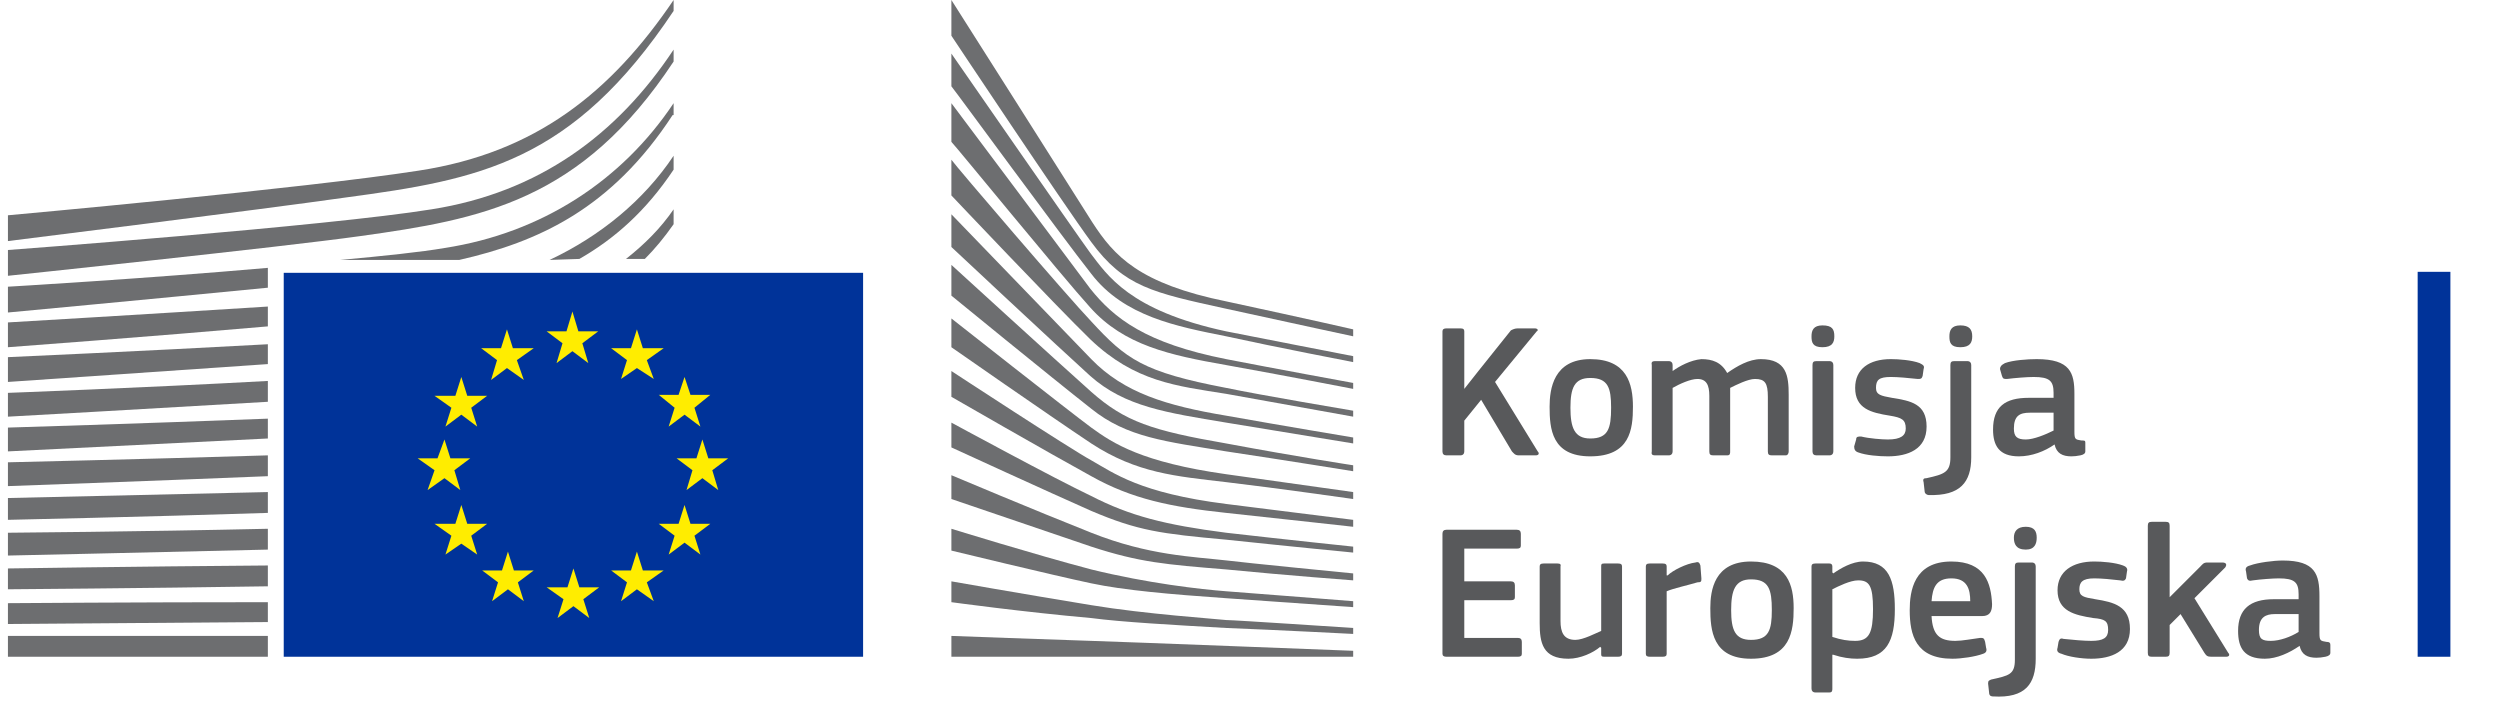 <svg version="1.2" xmlns="http://www.w3.org/2000/svg" viewBox="0 0 252 72" width="252" height="72">
	<title>komisja-europejska</title>
	<style>
		.s0 { fill: #003399 } 
		.s1 { fill: #ffed00 } 
		.s2 { fill: #6d6e70 } 
		.s3 { fill: #58595b } 
	</style>
	<path class="s0" d="m87 27.5h-0.1-58.3v38.7h58.3 0.1z"/>
	<path class="s1" d="m58.3 33.4h2l-1.6 1.2 0.6 2-1.6-1.2-1.6 1.2 0.6-2-1.6-1.2h2l0.6-2z"/>
	<path class="s1" d="m58.4 59.2h2l-1.6 1.2 0.6 1.9-1.6-1.2-1.6 1.2 0.6-1.9-1.7-1.2h2.1l0.6-1.9z"/>
	<path class="s1" d="m64.8 57.5h2.1l-1.7 1.2 0.7 1.9-1.7-1.2-1.6 1.2 0.6-1.9-1.6-1.2h2l0.6-1.9z"/>
	<path class="s1" d="m64.8 35.1h2.1l-1.7 1.2 0.7 1.9-1.7-1.1-1.6 1.1 0.6-1.9-1.6-1.2h2l0.6-1.9z"/>
	<path class="s1" d="m69.6 39.8h2l-1.6 1.3 0.6 1.9-1.6-1.2-1.6 1.2 0.6-1.9-1.6-1.3h2l0.6-1.8z"/>
	<path class="s1" d="m69.6 52.8h2l-1.6 1.2 0.6 1.9-1.6-1.2-1.6 1.2 0.6-1.9-1.6-1.2h2l0.6-1.9z"/>
	<path class="s1" d="m71.4 46.2h2l-1.6 1.2 0.6 2-1.6-1.2-1.6 1.2 0.6-2-1.6-1.2h2l0.6-1.9z"/>
	<path class="s1" d="m51.7 35.1h2.1l-1.7 1.2 0.7 2-1.7-1.2-1.6 1.2 0.6-2-1.6-1.2h2l0.6-1.9z"/>
	<path class="s1" d="m47.1 39.9h2l-1.6 1.2 0.6 1.9-1.6-1.2-1.6 1.2 0.6-1.9-1.7-1.2h2.1l0.6-1.9z"/>
	<path class="s1" d="m45.4 46.2h2l-1.6 1.2 0.6 2-1.6-1.2-1.7 1.2 0.7-2-1.7-1.2h2l0.7-1.9z"/>
	<path class="s1" d="m47.1 52.8h2l-1.6 1.2 0.6 1.9-1.6-1.1-1.6 1.1 0.6-1.9-1.7-1.2h2.1l0.6-1.9z"/>
	<path class="s1" d="m51.8 57.5h2l-1.6 1.2 0.6 1.9-1.6-1.2-1.6 1.2 0.6-1.9-1.6-1.2h2l0.6-1.9z"/>
	<path class="s2" d="m95.9 0c0 0 12 18.9 14.2 22.4 2.2 3.4 4.7 6.2 13.6 8 8.8 1.9 12.7 2.8 12.7 2.8v0.7c0 0-5.6-1.2-12.9-2.8-7.3-1.6-10.2-2.2-13.5-6.7-2.8-3.8-14.1-20.8-14.1-20.8v-3.6z"/>
	<path class="s2" d="m95.9 21.6c0 0 10.9 11.3 14.1 14.6 3.3 3.4 7.6 4.7 13.6 5.7 5.6 1 12.8 2.2 12.8 2.2v0.6c0 0-6.7-1.1-12.8-2.1-6-1-10.2-1.6-13.7-4.7-3.1-2.8-14-13-14-13v-3.3z"/>
	<path class="s2" d="m95.9 26.7c0 0 10.4 9.5 14.1 12.8 3.4 3 6.1 3.9 13.6 5.2 7.5 1.4 12.8 2.2 12.8 2.2v0.6c0 0-6.8-1.1-12.8-2-6.1-1-10-1.4-13.6-4.3-4.2-3.3-14.1-11.4-14.1-11.4v-3.1z"/>
	<path class="s2" d="m95.9 32.1c0 0 11.8 9.3 14.1 11 2.2 1.6 5.1 3.5 13.6 4.7 8.5 1.2 12.8 1.8 12.8 1.8v0.7c0 0-7.7-1.1-12.8-1.7-5.1-0.6-9-0.9-13.6-3.9-4.5-3-14.1-9.7-14.1-9.7z"/>
	<path class="s2" d="m95.9 37.4c0 0 11.9 7.8 14.1 9 2.3 1.3 4.9 3.3 13.6 4.4 8.7 1.1 12.8 1.6 12.8 1.6v0.7c0 0-7.2-0.8-12.8-1.4-5.6-0.6-9.5-1.4-13.6-3.7-4.2-2.3-14.1-8-14.1-8z"/>
	<path class="s2" d="m95.9 42.6c0 0 10.5 5.7 14.1 7.4 3.9 2 7.4 2.9 13.6 3.7 6.1 0.7 12.8 1.4 12.8 1.4v0.6c0 0-6.2-0.6-12.8-1.3-6.6-0.6-8.9-0.9-13.6-2.9-4.3-1.9-14.1-6.4-14.1-6.4v-2.5z"/>
	<path class="s2" d="m95.9 47.9c0 0 8.3 3.5 14.1 5.8 5.8 2.3 10.2 2.4 13.7 2.8 1.5 0.2 12.7 1.3 12.7 1.3v0.7c0 0-6.7-0.5-12.8-1.1-6.1-0.5-8.7-0.7-13.6-2.3-5-1.7-14.1-4.8-14.1-4.8v-2.4z"/>
	<path class="s2" d="m95.9 53.3c0 0 8.4 2.6 14.1 4.1 5.7 1.4 11 2 13.6 2.2 2.7 0.2 12.8 1 12.8 1v0.6c0 0-5.8-0.4-12.8-0.9-5.7-0.4-10.3-0.8-13.6-1.5-3.8-0.8-14.1-3.3-14.1-3.3z"/>
	<path class="s2" d="m95.9 58.6c0 0 6.8 1.2 14.1 2.4 5.4 0.9 12.8 1.4 13.6 1.5 0.8 0 12.8 0.8 12.8 0.8v0.6c0 0-7.7-0.4-12.8-0.6-5.3-0.3-10.6-0.6-13.6-1-6.8-0.6-14.1-1.6-14.1-1.6z"/>
	<path class="s2" d="m95.9 64.1c0 0 10.8 0.4 14.1 0.5 3.3 0.1 26.4 1 26.4 1v0.6h-40.5z"/>
	<path class="s2" d="m123.6 33.4c-9.8-2.1-12-5.7-13.7-7.9-1.6-2.2-14-20.1-14-20.1v3.3c0.5 0.6 11.1 15.1 14.1 18.9 3.3 4.3 8.6 5.3 13.6 6.3 5 1.1 12.8 2.6 12.8 2.6v-0.6c0 0-10.3-2-12.8-2.5z"/>
	<path class="s2" d="m123.6 36.2c-8.1-1.6-11.3-4.1-13.7-7.1-2.3-3.1-14-18.7-14-18.7v3.9c0.5 0.5 11.1 13.5 14 16.7 3.4 3.8 8 4.8 13.7 5.8 5.6 1 12.8 2.4 12.8 2.4v-0.6c0 0-8.2-1.5-12.8-2.4z"/>
	<path class="s2" d="m123.6 39.1c-8.4-1.6-10.1-2.9-13.6-6.7-2.3-2.4-13.7-15.7-14.1-16.3v3.6c0 0 10.6 11.2 14 14.5 4.5 4.3 8.7 4.7 13.7 5.5 5 0.9 12.8 2.3 12.8 2.3v-0.6c0 0-9.5-1.6-12.8-2.3z"/>
	<path class="s2" d="m0.8 27.8c0 0 27.7-2.9 35.5-4 12.2-1.7 22.3-3.5 31.6-17.6 0 0 0-0.8 0-1.2-5.7 8.6-13.6 14.4-24.4 16.1-10.5 1.7-42.7 4.1-42.7 4.1v2.6z"/>
	<path class="s2" d="m0.8 24.3c0 0 25.7-3.2 34.1-4.4 13.4-1.8 22.8-3.5 33-18.8 0 0 0-0.7 0-1.1-6.3 9.3-13.9 15.4-25.7 17.2-11.5 1.8-41.4 4.5-41.4 4.5v2.6z"/>
	<path class="s2" d="m27 64.1h-26.2v2.1h26.2z"/>
	<path class="s2" d="m67.9 22.6c0 0 0-1.2 0-1.5-1.3 1.9-2.9 3.5-4.8 5h1.9q1.5-1.5 2.9-3.5z"/>
	<path class="s2" d="m67.9 17.1c0 0 0-1.1 0-1.4-3 4.5-7.4 8.1-12.5 10.5l3-0.1c3.5-2 6.7-4.8 9.5-9z"/>
	<path class="s2" d="m67.9 11.6c0 0 0-0.9 0-1.2-5.2 7.8-13.3 13.1-23.1 14.6-2.3 0.4-6.1 0.8-10.5 1.2h12c7.9-1.8 15.3-5.1 21.5-14.6z"/>
	<path class="s2" d="m27 60.7c-13.4 0-26.2 0.1-26.2 0.1v2.1c0 0 13.4-0.1 26.2-0.2z"/>
	<path class="s2" d="m27 57c-13.3 0.1-26.2 0.3-26.2 0.3v2.1c0 0 13.6-0.1 26.2-0.3z"/>
	<path class="s2" d="m27 53.3c-13.2 0.3-26.2 0.4-26.2 0.4v2.3c0 0 13.7-0.3 26.2-0.6z"/>
	<path class="s2" d="m27 49.6c-13.1 0.3-26.2 0.6-26.2 0.6v2.2c0 0 13.9-0.3 26.2-0.7v-2.1z"/>
	<path class="s2" d="m27 45.9c-13 0.4-26.2 0.7-26.2 0.7v2.4c0 0 14-0.5 26.2-1v-2.1z"/>
	<path class="s2" d="m27 42.2c-12.9 0.5-26.2 0.9-26.2 0.9v2.4c0 0 14.2-0.7 26.2-1.3v-2z"/>
	<path class="s2" d="m27 38.4c-12.8 0.7-26.2 1.2-26.2 1.2v2.4c0 0 14.4-0.8 26.2-1.5z"/>
	<path class="s2" d="m27 34.7c-12.7 0.7-26.2 1.3-26.2 1.3v2.5c0 0 14.6-1 26.2-1.8z"/>
	<path class="s2" d="m27 30.9c-12.6 0.8-26.2 1.6-26.2 1.6v2.5c0 0 14.8-1.1 26.2-2.1v-2z"/>
	<path class="s2" d="m27 27c-12.5 1.1-26.2 1.9-26.2 1.9v2.6c0 0 15-1.4 26.2-2.5z"/>
	<path class="s0" d="m247 66.2v-38.8h-3.3v38.8z"/>
	<path class="s3" d="m147.6 39.2l1.5-1.9 3.2-4c0.2-0.1 0.4-0.2 0.7-0.2h1.7c0.3 0 0.4 0.2 0.2 0.3l-4.2 5.1 4.3 7c0.2 0.2 0.1 0.4-0.2 0.4h-1.7c-0.4 0-0.5-0.2-0.7-0.4l-3.1-5.2-1.7 2.1v3.1c0 0.2-0.1 0.4-0.4 0.4h-1.4q-0.4 0-0.4-0.4v-12.1q0-0.3 0.4-0.3h1.4c0.3 0 0.4 0.1 0.4 0.3v5.8z"/>
	<path class="s3" d="m160.3 46c-3.9 0-4.1-2.8-4.1-5 0-1.8 0.4-4.8 4.1-4.8 3.7 0 4.3 2.5 4.3 4.8 0 2.3-0.3 5-4.3 5zm0-7.9c-1.6 0-2 1-2 3 0 2 0.4 3.1 2 3.1 1.8 0 2.1-1 2.1-3.1 0-2-0.3-3-2.1-3z"/>
	<path class="s3" d="m180 45.9h-1.4c-0.3 0-0.4-0.1-0.4-0.4v-5.5c0-1.4-0.3-1.8-1.3-1.8-0.7 0-1.9 0.6-2.5 0.9 0 0.2 0 0.5 0 0.9v5.5c0 0.2 0 0.4-0.3 0.4h-1.4c-0.3 0-0.4-0.1-0.4-0.4v-5.6c0-1.1-0.3-1.7-1.2-1.7-0.7 0-1.8 0.5-2.5 0.9v6.4c0 0.2-0.1 0.4-0.4 0.4h-1.4q-0.4 0-0.3-0.4v-8.7q-0.1-0.4 0.3-0.4h1.4c0.3 0 0.4 0.2 0.4 0.4v0.6c0.7-0.5 1.8-1.1 2.9-1.2 1.1 0 2 0.3 2.6 1.4 1-0.7 2.2-1.4 3.4-1.4 2.6 0 2.8 1.7 2.8 3.6v5.7c0 0.2-0.1 0.4-0.3 0.4z"/>
	<path class="s3" d="m183.7 35c-1 0-1.1-0.5-1.1-1.1 0-0.6 0.2-1.1 1.1-1.1 1 0 1.2 0.4 1.2 1.1 0 0.6-0.2 1.1-1.2 1.1zm1.1 10.5c0 0.2-0.1 0.4-0.4 0.4h-1.3q-0.4 0-0.4-0.4v-8.7c0-0.3 0.1-0.4 0.4-0.4h1.3c0.3 0 0.4 0.2 0.4 0.4z"/>
	<path class="s3" d="m190.3 46c-0.9 0-2.2-0.1-3-0.4-0.3-0.1-0.4-0.3-0.4-0.6l0.2-0.7c0-0.3 0.2-0.3 0.5-0.3 0.8 0.2 2.1 0.3 2.7 0.3 1.3 0 1.8-0.4 1.8-1.1 0-0.9-0.4-1.1-1.6-1.3-1.9-0.3-3.5-0.7-3.5-2.8 0-1.9 1.4-2.9 3.6-2.9 0.8 0 2.1 0.1 2.9 0.4 0.4 0.2 0.5 0.3 0.4 0.6l-0.1 0.7c-0.1 0.3-0.2 0.3-0.5 0.3-0.9-0.1-2-0.2-2.7-0.2-1.2 0-1.5 0.3-1.5 1.1 0 0.7 0.5 0.8 1.6 1 1.9 0.3 3.5 0.6 3.5 2.9 0 2.3-1.9 3-3.9 3z"/>
	<path class="s3" d="m198.7 46.1c0 2.5-1.1 3.9-4.3 3.8-0.1 0-0.4-0.1-0.4-0.4l-0.1-0.9c-0.1-0.3 0-0.4 0.3-0.4 1.8-0.4 2.4-0.6 2.4-2.1v-9.3c0-0.3 0.1-0.4 0.4-0.4h1.3c0.3 0 0.4 0.2 0.4 0.4v9.3zm-1.1-11.1c-1 0-1.1-0.5-1.1-1.1 0-0.6 0.2-1.1 1.1-1.1 0.9 0 1.2 0.4 1.2 1.1 0 0.6-0.2 1.1-1.2 1.1z"/>
	<path class="s3" d="m207.1 44.8c-1 0.7-2.3 1.2-3.6 1.2-2 0-2.6-1.1-2.6-2.7 0-2.3 1.2-3.2 3.6-3.2h2.5v-0.5c0-1.2-0.4-1.6-2-1.6-0.7 0-1.9 0.1-2.7 0.2-0.3 0-0.4 0-0.5-0.3l-0.2-0.7c0-0.2 0.1-0.4 0.5-0.6 0.8-0.3 2.3-0.4 3.2-0.4 3.4 0 3.8 1.4 3.8 3.5v3.8c0 0.8 0.1 0.8 0.7 0.9 0.3 0 0.4 0 0.4 0.2v0.9q0 0.3-0.5 0.4-0.5 0.1-0.9 0.1c-0.9 0-1.5-0.3-1.7-1.2zm-0.1-3.2h-2.4c-1 0-1.6 0.3-1.6 1.6 0 0.8 0.3 1.1 1.2 1.1 0.8 0 2-0.5 2.8-0.9v-1.8z"/>
	<path class="s3" d="m145.4 53.8q0-0.4 0.4-0.4h7.1q0.4 0 0.4 0.4v1.2c0 0.2-0.1 0.3-0.4 0.3h-5.3v3.3h4.7q0.4 0 0.4 0.4v1.2c0 0.2-0.1 0.3-0.4 0.3h-4.7v3.8h5.4q0.4 0 0.4 0.4v1.2c0 0.2-0.1 0.3-0.4 0.3h-7.2q-0.4 0-0.4-0.3v-12.1z"/>
	<path class="s3" d="m163.1 66.2h-1.4c-0.3 0-0.3-0.1-0.3-0.3v-0.6l-0.1-0.1c-0.7 0.6-2 1.2-3.2 1.2-2.6 0-2.9-1.6-2.9-3.6v-5.7c0-0.2 0.1-0.3 0.4-0.3h1.4q0.4 0 0.3 0.3v5.5c0 1.1 0.3 1.9 1.5 1.9 0.8 0 2.1-0.7 2.6-0.9v-6.5c0-0.2 0-0.3 0.3-0.3h1.4c0.3 0 0.4 0.1 0.4 0.3v8.8c0 0.2-0.1 0.3-0.4 0.3z"/>
	<path class="s3" d="m168 65.9c0 0.2-0.1 0.3-0.4 0.3h-1.3c-0.3 0-0.4-0.1-0.4-0.3v-8.8c0-0.2 0.1-0.3 0.4-0.3h1.3c0.3 0 0.4 0.1 0.4 0.3v0.9h0.1c0.5-0.5 1.9-1.2 2.8-1.3 0.3-0.1 0.4 0 0.5 0.3l0.1 1.3c0 0.3 0 0.4-0.4 0.4-1 0.3-2.4 0.6-3.1 0.9z"/>
	<path class="s3" d="m176.5 66.4c-3.9 0-4.1-2.9-4.1-5.1 0-1.8 0.4-4.7 4.1-4.7 3.7 0 4.3 2.4 4.3 4.7 0 2.3-0.3 5.1-4.3 5.1zm0-8c-1.6 0-2 1.1-2 3.1 0 2 0.4 3 2 3 1.8 0 2.1-1 2.1-3 0-2.1-0.3-3.1-2.1-3.1z"/>
	<path class="s3" d="m187.2 66.4c-0.7 0-1.5-0.1-2.4-0.4h-0.1v3.4c0 0.2 0 0.4-0.3 0.4h-1.4c-0.3 0-0.4-0.2-0.4-0.4v-12.3c0-0.2 0.1-0.3 0.4-0.3h1.4c0.2 0 0.3 0.1 0.3 0.3v0.6l0.1 0.1c0.7-0.5 1.9-1.2 3-1.2 2.6 0 3.2 1.9 3.2 4.8 0 3.2-0.8 5-3.8 5zm0.1-7.9c-0.8 0-2 0.6-2.6 0.9v4.8c0.9 0.3 1.6 0.4 2.3 0.4 1.4 0 1.8-0.8 1.8-3.2 0-2.4-0.4-2.9-1.5-2.9z"/>
	<path class="s3" d="m194.7 62.1c0.1 1.9 0.8 2.5 2.4 2.5 0.7 0 1.7-0.2 2.5-0.3 0.3 0 0.4 0 0.5 0.4l0.1 0.6c0.1 0.3 0 0.5-0.3 0.6-0.8 0.3-2.2 0.5-3.1 0.5-3.7 0-4.3-2.4-4.3-4.9 0-1.9 0.4-4.9 4.2-4.9 3.4 0 4 2.2 4.1 4.3 0 0.7-0.2 1.2-1 1.2h-5.1zm0-1.5h3.9c0-1.2-0.3-2.3-1.9-2.3-1.5 0-1.9 0.9-2 2.3z"/>
	<path class="s3" d="m205.2 66.4c0 2.5-1 4-4.3 3.8-0.1 0-0.4 0-0.4-0.4l-0.1-0.9c0-0.3 0.1-0.3 0.3-0.4 1.8-0.4 2.4-0.5 2.4-2v-9.4c0-0.3 0.1-0.4 0.4-0.4h1.3c0.3 0 0.4 0.2 0.4 0.4v9.3zm-1-11c-1 0-1.2-0.6-1.2-1.2 0-0.6 0.3-1.1 1.2-1.1 0.9 0 1.1 0.5 1.1 1.1 0 0.6-0.2 1.2-1.1 1.2z"/>
	<path class="s3" d="m210.8 66.4c-1 0-2.3-0.2-3-0.5-0.4-0.1-0.5-0.3-0.4-0.6l0.1-0.6c0.1-0.3 0.2-0.4 0.5-0.3 0.9 0.1 2.1 0.2 2.8 0.2 1.2 0 1.7-0.3 1.7-1.1 0-0.9-0.3-1.1-1.5-1.2-1.9-0.3-3.6-0.7-3.6-2.8 0-1.9 1.5-2.9 3.7-2.9 0.8 0 2.1 0.1 2.9 0.4 0.3 0.1 0.5 0.3 0.4 0.6l-0.1 0.7c-0.1 0.2-0.2 0.3-0.6 0.2-0.8-0.1-1.9-0.2-2.6-0.2-1.2 0-1.5 0.4-1.5 1.1 0 0.7 0.4 0.8 1.6 1 1.9 0.3 3.5 0.7 3.5 3 0 2.3-1.9 3-3.9 3z"/>
	<path class="s3" d="m218.7 60.2l1.5-1.5 1.6-1.6c0.2-0.2 0.3-0.4 0.7-0.4h1.5c0.4 0 0.5 0.2 0.3 0.5l-3.1 3.1 3.4 5.5c0.2 0.2 0.1 0.4-0.2 0.4h-1.5c-0.4 0-0.5-0.1-0.7-0.4l-2.4-3.9-1.1 1.1v2.8c0 0.3-0.1 0.4-0.4 0.4h-1.4c-0.3 0-0.4-0.1-0.4-0.4v-12.8c0-0.3 0.1-0.4 0.4-0.4h1.4c0.3 0 0.4 0.1 0.4 0.4v7.2z"/>
	<path class="s3" d="m231.8 65.1c-1 0.7-2.3 1.3-3.5 1.3-2.1 0-2.7-1.1-2.7-2.8 0-2.2 1.2-3.2 3.6-3.2h2.5v-0.5c0-1.2-0.4-1.6-2-1.6-0.6 0-1.9 0.1-2.6 0.2-0.4 0.1-0.5 0-0.6-0.2l-0.1-0.7c-0.1-0.3 0-0.5 0.4-0.6 0.8-0.3 2.4-0.5 3.3-0.5 3.3 0 3.7 1.4 3.7 3.6v3.7c0 0.8 0.1 0.8 0.7 0.9 0.3 0 0.4 0.1 0.4 0.3v0.8q0 0.3-0.5 0.4-0.5 0.1-0.9 0.1c-0.9 0-1.5-0.3-1.7-1.2zm-0.1-3.2h-2.4c-0.9 0-1.6 0.3-1.6 1.6 0 0.9 0.3 1.1 1.2 1.1 0.9 0 2-0.4 2.8-0.9v-1.8z"/>
</svg>